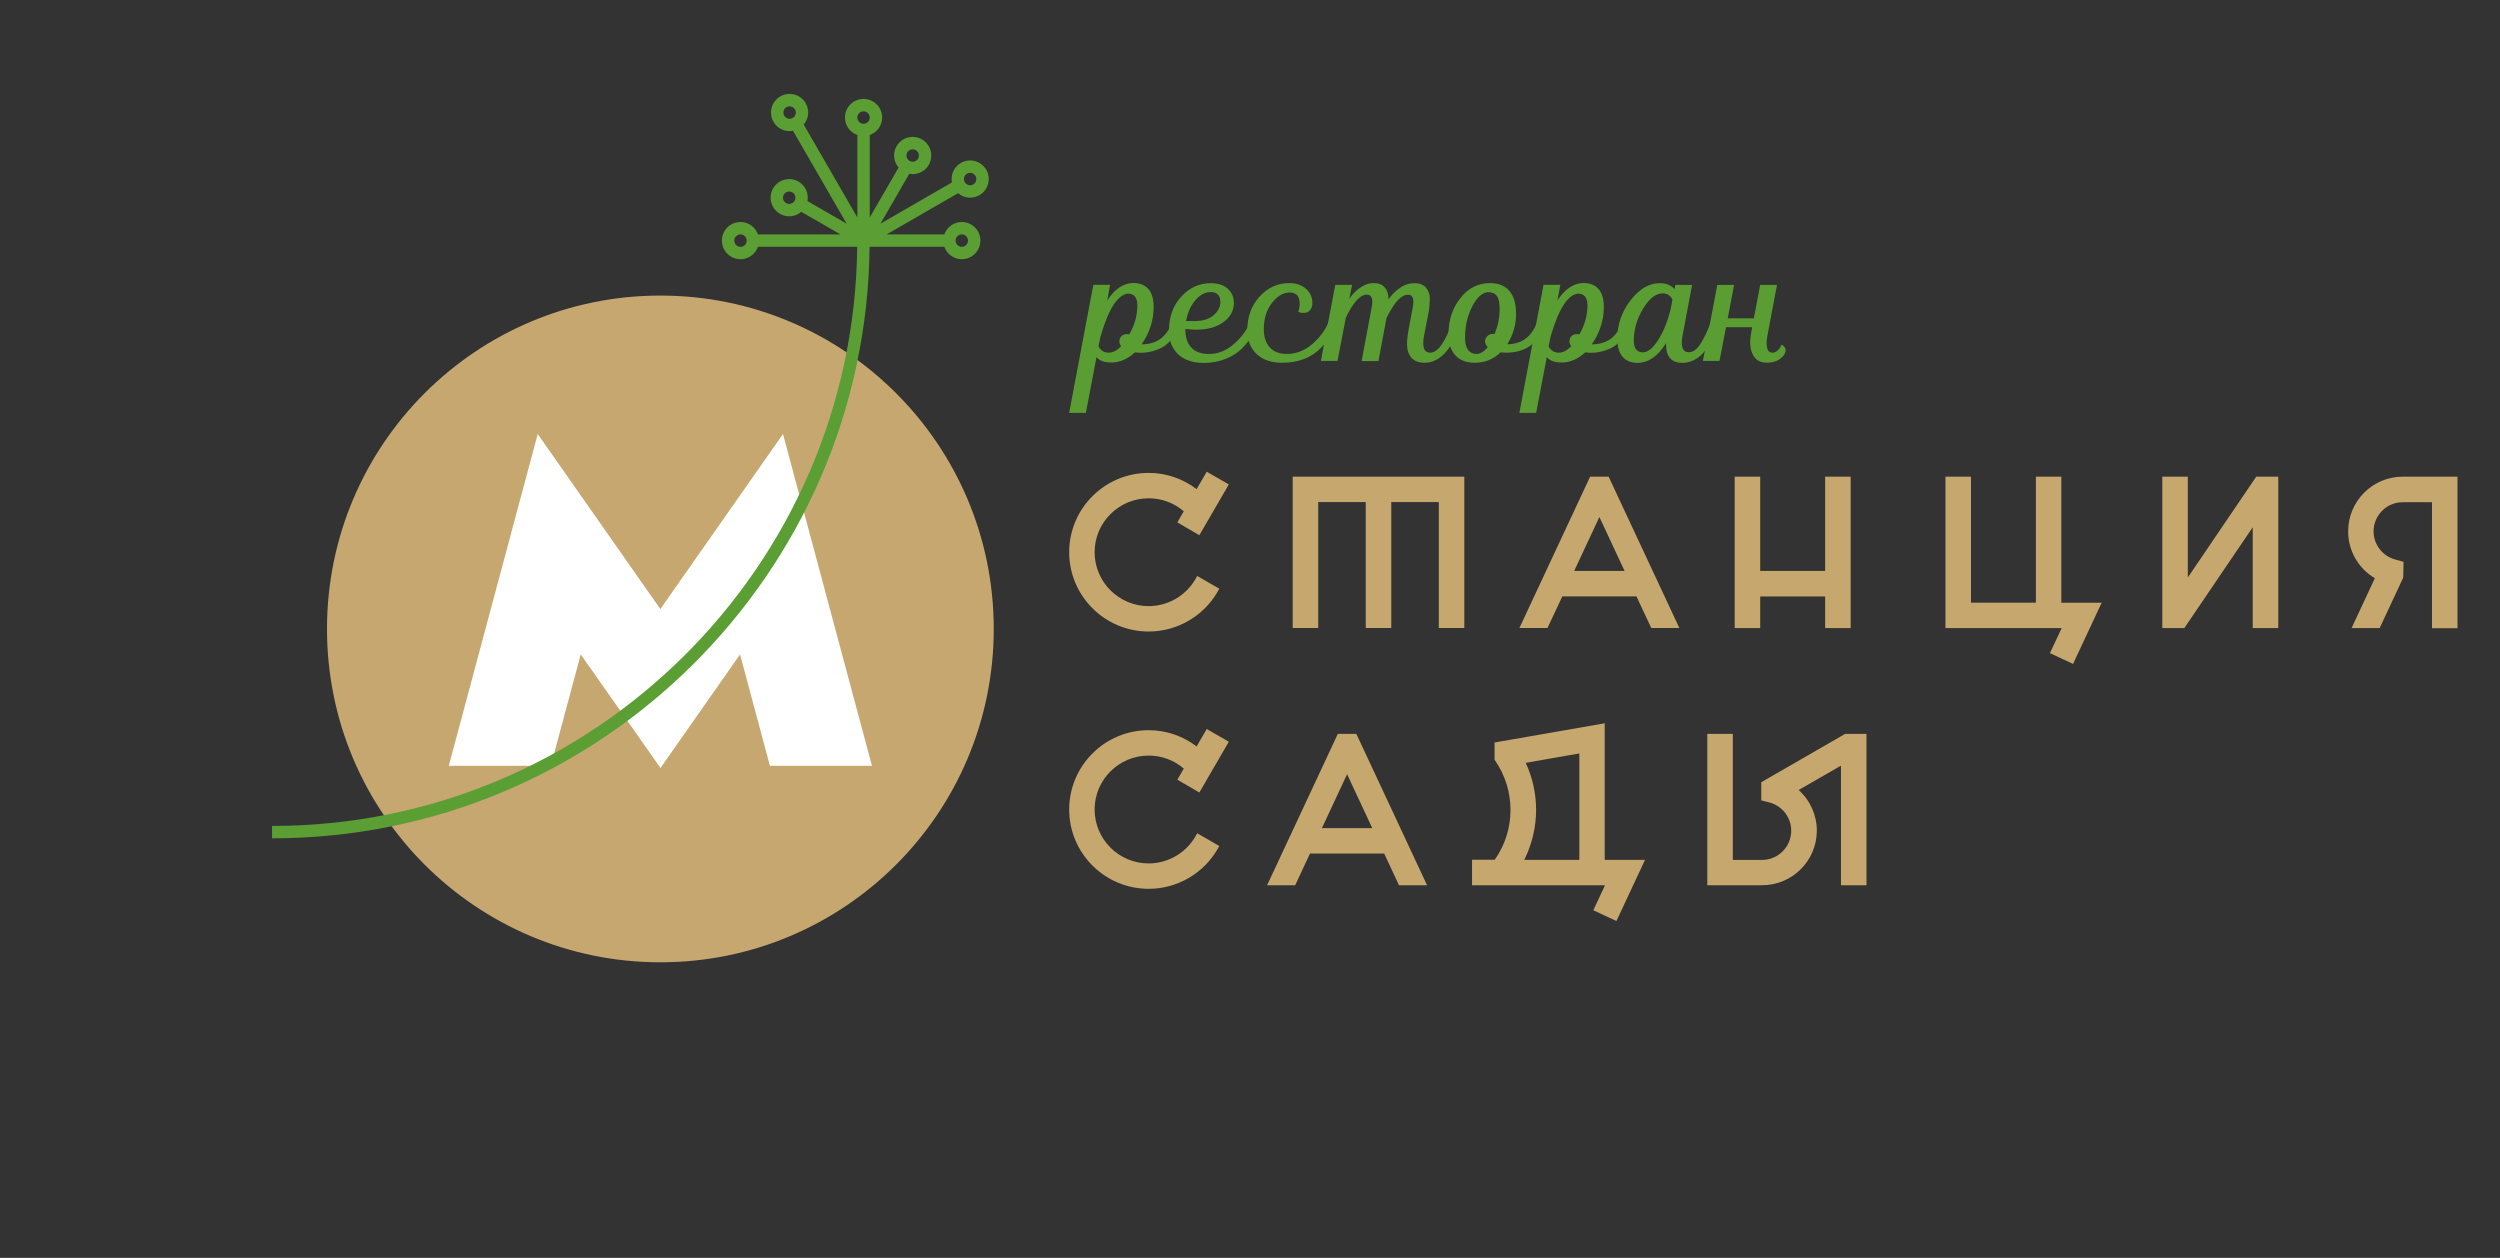 <?xml version="1.0" encoding="UTF-8"?> <svg xmlns="http://www.w3.org/2000/svg" width="159" height="80" viewBox="0 0 159 80" fill="none"><rect x="0" y="0" width="159" height="80" fill="#333333" stroke="none"/><path d="M76.279 34.039L78.153 30.81L76.748 30L76.105 31.109C75.228 30.44 74.155 30.076 73.055 30.076C70.266 30.076 68 32.337 68 35.12C68 37.904 70.266 40.165 73.055 40.165C74.858 40.165 76.535 39.197 77.434 37.643L77.548 37.441L76.143 36.632L76.028 36.833C75.418 37.893 74.275 38.55 73.055 38.55C71.159 38.55 69.618 37.012 69.618 35.12C69.618 33.229 71.159 31.691 73.055 31.691C73.882 31.691 74.667 31.984 75.288 32.517L74.879 33.223L76.279 34.039ZM82.216 39.942H83.839V31.93H86.862V39.942H88.485V31.93H91.508V39.942H93.131V30.315H82.216V39.942ZM101.133 30.315L96.633 39.942H98.42L99.362 37.931H104.079L105.022 39.942H106.808L102.309 30.315H101.133ZM100.119 36.311L101.721 32.881L103.322 36.311H100.119ZM116.078 36.311H111.95V30.315H110.327V39.947H111.95V37.936H116.078V39.947H117.702V30.315H116.078V36.311ZM131.106 30.315H129.483V38.328H125.354V30.315H123.731V39.947H131.122L130.376 41.54L131.847 42.225L133.666 38.333H131.101V30.315H131.106ZM152.817 30.315C150.899 30.315 149.342 31.875 149.342 33.789C149.342 35.023 149.984 36.148 151.041 36.773L149.56 39.947H151.346L152.844 36.74L152.866 35.729L152.332 35.583C151.526 35.365 150.959 34.631 150.959 33.794C150.959 32.772 151.793 31.941 152.811 31.941H154.674V39.953H156.297V30.315H152.817ZM139.145 36.729V30.315H137.522V39.947H138.922L143.274 33.533V39.947H144.897V30.315H143.497L139.145 36.729Z" fill="#C6A76E"></path><path d="M76.279 50.403L78.153 47.174L76.748 46.364L76.105 47.473C75.228 46.804 74.155 46.44 73.055 46.44C70.266 46.44 68 48.702 68 51.485C68 54.268 70.266 56.529 73.055 56.529C74.858 56.529 76.535 55.561 77.434 54.007L77.548 53.806L76.143 52.996L76.028 53.197C75.418 54.257 74.275 54.914 73.055 54.914C71.159 54.914 69.618 53.376 69.618 51.485C69.618 49.593 71.159 48.055 73.055 48.055C73.882 48.055 74.667 48.348 75.288 48.881L74.879 49.588L76.279 50.403ZM85.086 46.674L80.587 56.301H82.374L83.316 54.284H88.033L88.975 56.301H90.762L86.263 46.674H85.086ZM84.073 52.67L85.675 49.24L87.276 52.67H84.073ZM102.069 46L95.054 47.223V48.316L95.092 48.375C95.729 49.3 96.067 50.387 96.067 51.512C96.067 52.653 95.724 53.746 95.065 54.681H93.621V56.301H102.08L101.334 57.893L102.805 58.578L104.624 54.686H102.059V46H102.069ZM100.446 54.686H96.944C97.434 53.697 97.696 52.61 97.696 51.517C97.696 50.468 97.472 49.457 97.037 48.517L100.446 47.919V54.686ZM117.353 46.674L112.015 49.751V50.903L112.543 51.039C113.355 51.256 113.922 51.996 113.922 52.833C113.922 53.855 113.088 54.692 112.07 54.692H110.207V46.674H108.584V56.301H112.07C113.987 56.301 115.55 54.746 115.55 52.827C115.55 51.843 115.125 50.898 114.395 50.245L117.086 48.696V56.301H118.709V46.674H117.353Z" fill="#C6A76E"></path><path d="M68 26.251L69.536 18.114H70.603L70.418 19.109C70.903 18.37 71.459 18 72.091 18C72.499 18 72.815 18.131 73.038 18.386C73.262 18.641 73.371 19.022 73.371 19.527C73.371 20.37 73.115 21.164 72.603 21.903C73.131 21.897 73.55 21.762 73.872 21.501C74.188 21.24 74.438 20.848 74.607 20.332L74.618 20.299L75.075 20.571L75.064 20.604C74.885 21.136 74.607 21.555 74.226 21.87C74.073 22.022 73.839 22.153 73.518 22.267C73.202 22.381 72.886 22.436 72.57 22.436C72.472 22.436 72.341 22.43 72.178 22.414C71.715 22.843 71.214 23.055 70.674 23.055C70.239 23.055 69.928 22.941 69.737 22.713L69.062 26.257H68V26.251ZM70.505 22.43C70.778 22.43 71.039 22.294 71.306 22.017C71.23 21.919 71.192 21.821 71.192 21.718C71.192 21.582 71.235 21.468 71.323 21.381C71.41 21.294 71.529 21.25 71.682 21.25C71.715 21.25 71.764 21.256 71.818 21.272C72.167 20.669 72.336 20.055 72.336 19.419C72.336 18.919 72.129 18.674 71.726 18.674C71.077 18.756 70.5 19.658 69.999 21.381L69.863 22.033C70.004 22.294 70.222 22.43 70.505 22.43Z" fill="#5A9E33"></path><path d="M74.346 21.044C74.346 20.158 74.607 19.435 75.13 18.864C75.653 18.294 76.279 18.011 77.004 18.011C77.461 18.011 77.82 18.125 78.082 18.359C78.343 18.593 78.474 18.892 78.474 19.267C78.474 19.756 78.256 20.163 77.815 20.484C77.374 20.805 76.802 20.968 76.094 20.968C75.909 20.968 75.669 20.952 75.386 20.924C75.386 21.452 75.516 21.849 75.778 22.115C76.039 22.387 76.41 22.517 76.889 22.517C77.461 22.517 78 22.3 78.501 21.86C79.002 21.419 79.367 20.903 79.585 20.299L80.043 20.571C79.945 20.832 79.814 21.093 79.651 21.349C79.487 21.604 79.269 21.87 79.002 22.148C78.73 22.425 78.387 22.648 77.957 22.822C77.532 22.995 77.063 23.082 76.562 23.082C75.876 23.082 75.331 22.903 74.934 22.539C74.547 22.164 74.346 21.669 74.346 21.044ZM77.004 18.576C76.649 18.576 76.323 18.75 76.023 19.098C75.724 19.446 75.527 19.886 75.435 20.419H75.996C76.481 20.419 76.867 20.305 77.156 20.071C77.445 19.837 77.597 19.56 77.619 19.239C77.619 18.794 77.412 18.576 77.004 18.576Z" fill="#5A9E33"></path><path d="M82.89 19.902C82.836 19.902 82.781 19.897 82.727 19.886C82.672 19.875 82.634 19.864 82.612 19.848L82.569 19.837C82.629 19.658 82.662 19.489 82.662 19.337C82.662 18.848 82.449 18.603 82.03 18.603C81.616 18.603 81.234 18.826 80.891 19.272C80.548 19.718 80.379 20.272 80.379 20.935C80.379 21.424 80.505 21.81 80.755 22.093C81.006 22.37 81.365 22.512 81.844 22.512C82.449 22.512 82.999 22.294 83.495 21.854C83.99 21.414 84.356 20.897 84.584 20.294L85.042 20.566C84.84 21.093 84.508 21.598 84.045 22.088C83.43 22.745 82.591 23.071 81.534 23.071C80.853 23.071 80.319 22.887 79.922 22.517C79.53 22.147 79.328 21.647 79.328 21.011C79.328 20.147 79.59 19.43 80.112 18.859C80.635 18.288 81.262 18.005 81.997 18.005C82.438 18.005 82.798 18.13 83.065 18.375C83.337 18.62 83.468 18.919 83.468 19.272C83.468 19.457 83.419 19.609 83.315 19.729C83.223 19.843 83.081 19.902 82.89 19.902Z" fill="#5A9E33"></path><path d="M86.601 22.957L87.243 19.527C87.347 19 87.238 18.739 86.922 18.739C86.508 18.739 86.061 19.228 85.593 20.212L85.065 22.957H84.008L84.923 18.119H85.991L85.816 19.011C85.98 18.75 86.203 18.516 86.486 18.31C86.764 18.109 87.064 18.005 87.385 18.005C87.684 18.005 87.913 18.098 88.071 18.283C88.229 18.467 88.311 18.717 88.311 19.044C88.507 18.756 88.747 18.511 89.035 18.31C89.324 18.109 89.64 18.011 89.978 18.011C90.288 18.011 90.528 18.103 90.691 18.294C90.855 18.484 90.936 18.712 90.936 18.978C90.936 19.245 90.915 19.522 90.871 19.81L90.571 21.332C90.435 22.066 90.56 22.43 90.958 22.43C91.214 22.43 91.459 22.256 91.699 21.903C91.939 21.549 92.189 21.017 92.451 20.294L92.908 20.566C92.712 21.136 92.499 21.609 92.265 21.973C91.797 22.707 91.241 23.071 90.604 23.071C90.228 23.071 89.95 22.963 89.765 22.751C89.58 22.539 89.487 22.245 89.487 21.881C89.487 21.577 89.547 21.115 89.673 20.495L89.847 19.582C89.956 19.022 89.863 18.745 89.558 18.745C89.335 18.745 89.117 18.859 88.905 19.087C88.692 19.315 88.453 19.69 88.186 20.207L87.668 22.963H86.601V22.957Z" fill="#5A9E33"></path><path d="M97.828 20.326L97.839 20.294L98.296 20.566L98.285 20.598C97.871 21.821 97.038 22.43 95.791 22.43C95.709 22.43 95.589 22.425 95.437 22.408C94.979 22.849 94.434 23.071 93.797 23.071C93.258 23.071 92.844 22.914 92.555 22.593C92.267 22.278 92.125 21.827 92.125 21.245C92.125 20.359 92.376 19.598 92.877 18.962C93.378 18.321 94.01 18.005 94.772 18.005C95.306 18.005 95.714 18.174 95.998 18.506C96.281 18.843 96.422 19.321 96.422 19.951C96.422 20.647 96.237 21.299 95.862 21.897C96.374 21.887 96.787 21.745 97.098 21.484C97.408 21.223 97.653 20.837 97.828 20.326ZM93.901 22.512C94.135 22.512 94.38 22.365 94.625 22.077C94.505 21.957 94.451 21.837 94.451 21.712C94.451 21.577 94.5 21.462 94.603 21.37C94.701 21.278 94.821 21.234 94.952 21.234C95.001 21.234 95.034 21.24 95.055 21.245C95.268 20.729 95.377 20.201 95.377 19.669C95.377 19.267 95.317 18.984 95.202 18.826C95.083 18.663 94.892 18.582 94.62 18.582C94.244 18.625 93.912 18.935 93.617 19.522C93.323 20.104 93.176 20.767 93.176 21.495C93.176 21.827 93.242 22.077 93.367 22.251C93.498 22.425 93.672 22.512 93.901 22.512Z" fill="#5A9E33"></path><path d="M96.633 26.251L98.169 18.114H99.236L99.051 19.109C99.536 18.37 100.091 18 100.723 18C101.132 18 101.448 18.131 101.671 18.386C101.894 18.641 102.003 19.022 102.003 19.527C102.003 20.37 101.747 21.164 101.235 21.903C101.764 21.897 102.183 21.762 102.504 21.501C102.82 21.24 103.071 20.848 103.24 20.332L103.251 20.299L103.708 20.571L103.697 20.604C103.518 21.136 103.234 21.555 102.858 21.87C102.706 22.022 102.472 22.153 102.15 22.267C101.834 22.381 101.519 22.436 101.208 22.436C101.11 22.436 100.979 22.43 100.816 22.414C100.353 22.843 99.852 23.055 99.313 23.055C98.877 23.055 98.566 22.941 98.376 22.713L97.7 26.257H96.633V26.251ZM99.133 22.43C99.405 22.43 99.667 22.294 99.933 22.017C99.857 21.919 99.819 21.821 99.819 21.718C99.819 21.582 99.863 21.468 99.95 21.381C100.037 21.294 100.157 21.25 100.309 21.25C100.342 21.25 100.391 21.256 100.446 21.272C100.794 20.669 100.963 20.055 100.963 19.419C100.963 18.919 100.756 18.674 100.353 18.674C99.699 18.756 99.127 19.658 98.626 21.381L98.49 22.033C98.637 22.294 98.85 22.43 99.133 22.43Z" fill="#5A9E33"></path><path d="M106.507 18.381L106.551 18.12H107.618L107.008 21.354C106.878 22.05 107.014 22.403 107.411 22.403C107.667 22.403 107.912 22.234 108.136 21.892C108.364 21.549 108.615 21.022 108.882 20.299L109.339 20.571C109.138 21.136 108.915 21.609 108.675 21.99C108.212 22.713 107.651 23.077 107.003 23.077C106.311 23.077 105.962 22.691 105.962 21.914V21.821C105.445 22.658 104.835 23.077 104.143 23.077C103.729 23.077 103.413 22.947 103.19 22.686C102.967 22.425 102.863 22.039 102.863 21.533C102.863 20.625 103.147 19.816 103.708 19.093C104.274 18.37 104.884 18.011 105.543 18.011C105.941 18.006 106.257 18.131 106.507 18.381ZM105.739 18.658C105.303 18.658 104.889 18.984 104.497 19.636C104.105 20.288 103.909 20.962 103.909 21.664C103.909 22.164 104.105 22.408 104.492 22.408C104.802 22.408 105.124 22.148 105.456 21.631C105.788 21.115 106.05 20.468 106.246 19.701L106.371 19.06C106.246 18.794 106.033 18.658 105.739 18.658Z" fill="#5A9E33"></path><path d="M113.566 22.262C113.566 22.392 113.512 22.523 113.403 22.653C113.158 22.93 112.815 23.066 112.363 23.066C112.014 23.066 111.752 22.947 111.578 22.707C111.404 22.468 111.311 22.153 111.311 21.762C111.311 21.56 111.355 21.245 111.437 20.81H109.775C109.677 21.289 109.541 22.001 109.361 22.957H108.305L109.22 18.12H110.287L109.884 20.245H111.545L111.949 18.12H113.016L112.406 21.354C112.373 21.539 112.357 21.68 112.357 21.767C112.357 22.001 112.384 22.169 112.444 22.273C112.504 22.376 112.602 22.43 112.738 22.43C112.847 22.43 112.951 22.387 113.043 22.3C113.136 22.213 113.207 22.131 113.245 22.044L113.305 21.919C113.354 21.941 113.397 21.974 113.441 22.012C113.528 22.099 113.566 22.18 113.566 22.262Z" fill="#5A9E33"></path><mask id="mask0_201_20" style="mask-type:luminance" maskUnits="userSpaceOnUse" x="2" y="0" width="80" height="80"><path d="M2 4.28644e-06H82V80H2V4.28644e-06Z" fill="white"></path></mask><g mask="url(#mask0_201_20)"><path d="M63.202 40C63.202 51.71 53.71 61.202 42 61.202C30.29 61.202 20.797 51.71 20.797 40C20.797 28.29 30.29 18.798 42 18.798C53.71 18.798 63.202 28.29 63.202 40Z" fill="#C6A76F"></path><path d="M55.458 48.707L49.798 27.602L41.999 38.737L34.199 27.602L28.542 48.707H35.032L36.935 41.619L42.007 48.844L47.066 41.621L48.967 48.707H55.458Z" fill="white"></path><path d="M54.527 7.476C54.527 7.258 54.704 7.08 54.922 7.08C55.14 7.08 55.317 7.258 55.317 7.476C55.317 7.694 55.14 7.871 54.922 7.871C54.704 7.871 54.527 7.694 54.527 7.476ZM61.17 14.907C61.388 14.907 61.565 15.084 61.565 15.302C61.565 15.52 61.388 15.697 61.17 15.697C60.952 15.697 60.775 15.52 60.775 15.302C60.775 15.084 60.952 14.907 61.17 14.907ZM47.096 15.698C46.877 15.698 46.7 15.52 46.7 15.303C46.7 15.085 46.877 14.908 47.096 14.908C47.313 14.908 47.491 15.085 47.491 15.303C47.491 15.52 47.313 15.698 47.096 15.698ZM50.537 12.771C50.428 12.959 50.186 13.025 49.997 12.915C49.808 12.807 49.743 12.564 49.852 12.376C49.925 12.249 50.058 12.178 50.196 12.178C50.263 12.178 50.33 12.195 50.392 12.231C50.58 12.34 50.645 12.582 50.537 12.771ZM50.417 7.5C50.228 7.609 49.986 7.544 49.877 7.355C49.768 7.166 49.833 6.924 50.021 6.815C50.084 6.779 50.152 6.762 50.219 6.762C50.355 6.762 50.488 6.833 50.561 6.96C50.67 7.148 50.605 7.391 50.417 7.5ZM57.704 9.694C57.777 9.567 57.91 9.496 58.047 9.496C58.114 9.496 58.182 9.513 58.243 9.549C58.432 9.658 58.497 9.9 58.388 10.089C58.335 10.18 58.25 10.245 58.148 10.273C58.046 10.3 57.939 10.286 57.848 10.233C57.66 10.124 57.594 9.882 57.704 9.694ZM61.502 11.046C61.691 10.937 61.933 11.003 62.042 11.191C62.151 11.38 62.087 11.622 61.897 11.731C61.709 11.84 61.467 11.774 61.358 11.586C61.249 11.398 61.314 11.155 61.502 11.046ZM61.393 12.532C61.495 12.559 61.599 12.573 61.702 12.573C61.907 12.573 62.109 12.519 62.291 12.414C62.857 12.088 63.051 11.362 62.725 10.797C62.398 10.232 61.672 10.037 61.109 10.364C60.663 10.621 60.453 11.124 60.541 11.603L55.999 14.226L57.834 11.047C57.904 11.06 57.973 11.075 58.044 11.075C58.147 11.075 58.25 11.062 58.352 11.034C58.657 10.953 58.913 10.757 59.071 10.483C59.397 9.917 59.203 9.192 58.637 8.866C58.072 8.54 57.347 8.734 57.02 9.3C56.764 9.745 56.834 10.286 57.15 10.656L55.316 13.83V8.587C55.775 8.423 56.106 7.989 56.106 7.476C56.106 6.823 55.575 6.292 54.922 6.292C54.27 6.292 53.739 6.823 53.739 7.476C53.739 7.99 54.07 8.423 54.528 8.587V13.832L51.116 7.922C51.431 7.552 51.501 7.011 51.244 6.565C50.918 6 50.193 5.806 49.627 6.133C49.062 6.458 48.868 7.184 49.195 7.749C49.353 8.023 49.608 8.219 49.913 8.301C50.015 8.328 50.118 8.341 50.221 8.341C50.292 8.341 50.362 8.327 50.432 8.313L53.846 14.226L51.354 12.787C51.441 12.309 51.231 11.805 50.786 11.549C50.221 11.222 49.496 11.416 49.169 11.982C48.843 12.547 49.038 13.272 49.602 13.598C49.785 13.703 49.987 13.757 50.193 13.757C50.295 13.757 50.399 13.744 50.501 13.716C50.674 13.67 50.828 13.584 50.96 13.47L53.451 14.908H48.206C48.043 14.45 47.609 14.119 47.096 14.119C46.443 14.119 45.912 14.65 45.912 15.303C45.912 15.955 46.443 16.486 47.096 16.486C47.609 16.486 48.044 16.155 48.206 15.696H54.518C54.304 36.042 37.696 52.53 17.301 52.53V53.318C38.13 53.318 55.093 36.477 55.306 15.696H60.059C60.223 16.154 60.657 16.485 61.17 16.485C61.823 16.485 62.354 15.955 62.354 15.302C62.354 14.65 61.823 14.119 61.17 14.119C60.656 14.119 60.223 14.45 60.059 14.908H56.393L60.935 12.286C61.067 12.399 61.221 12.486 61.393 12.532Z" fill="#5B9E33"></path></g></svg> 